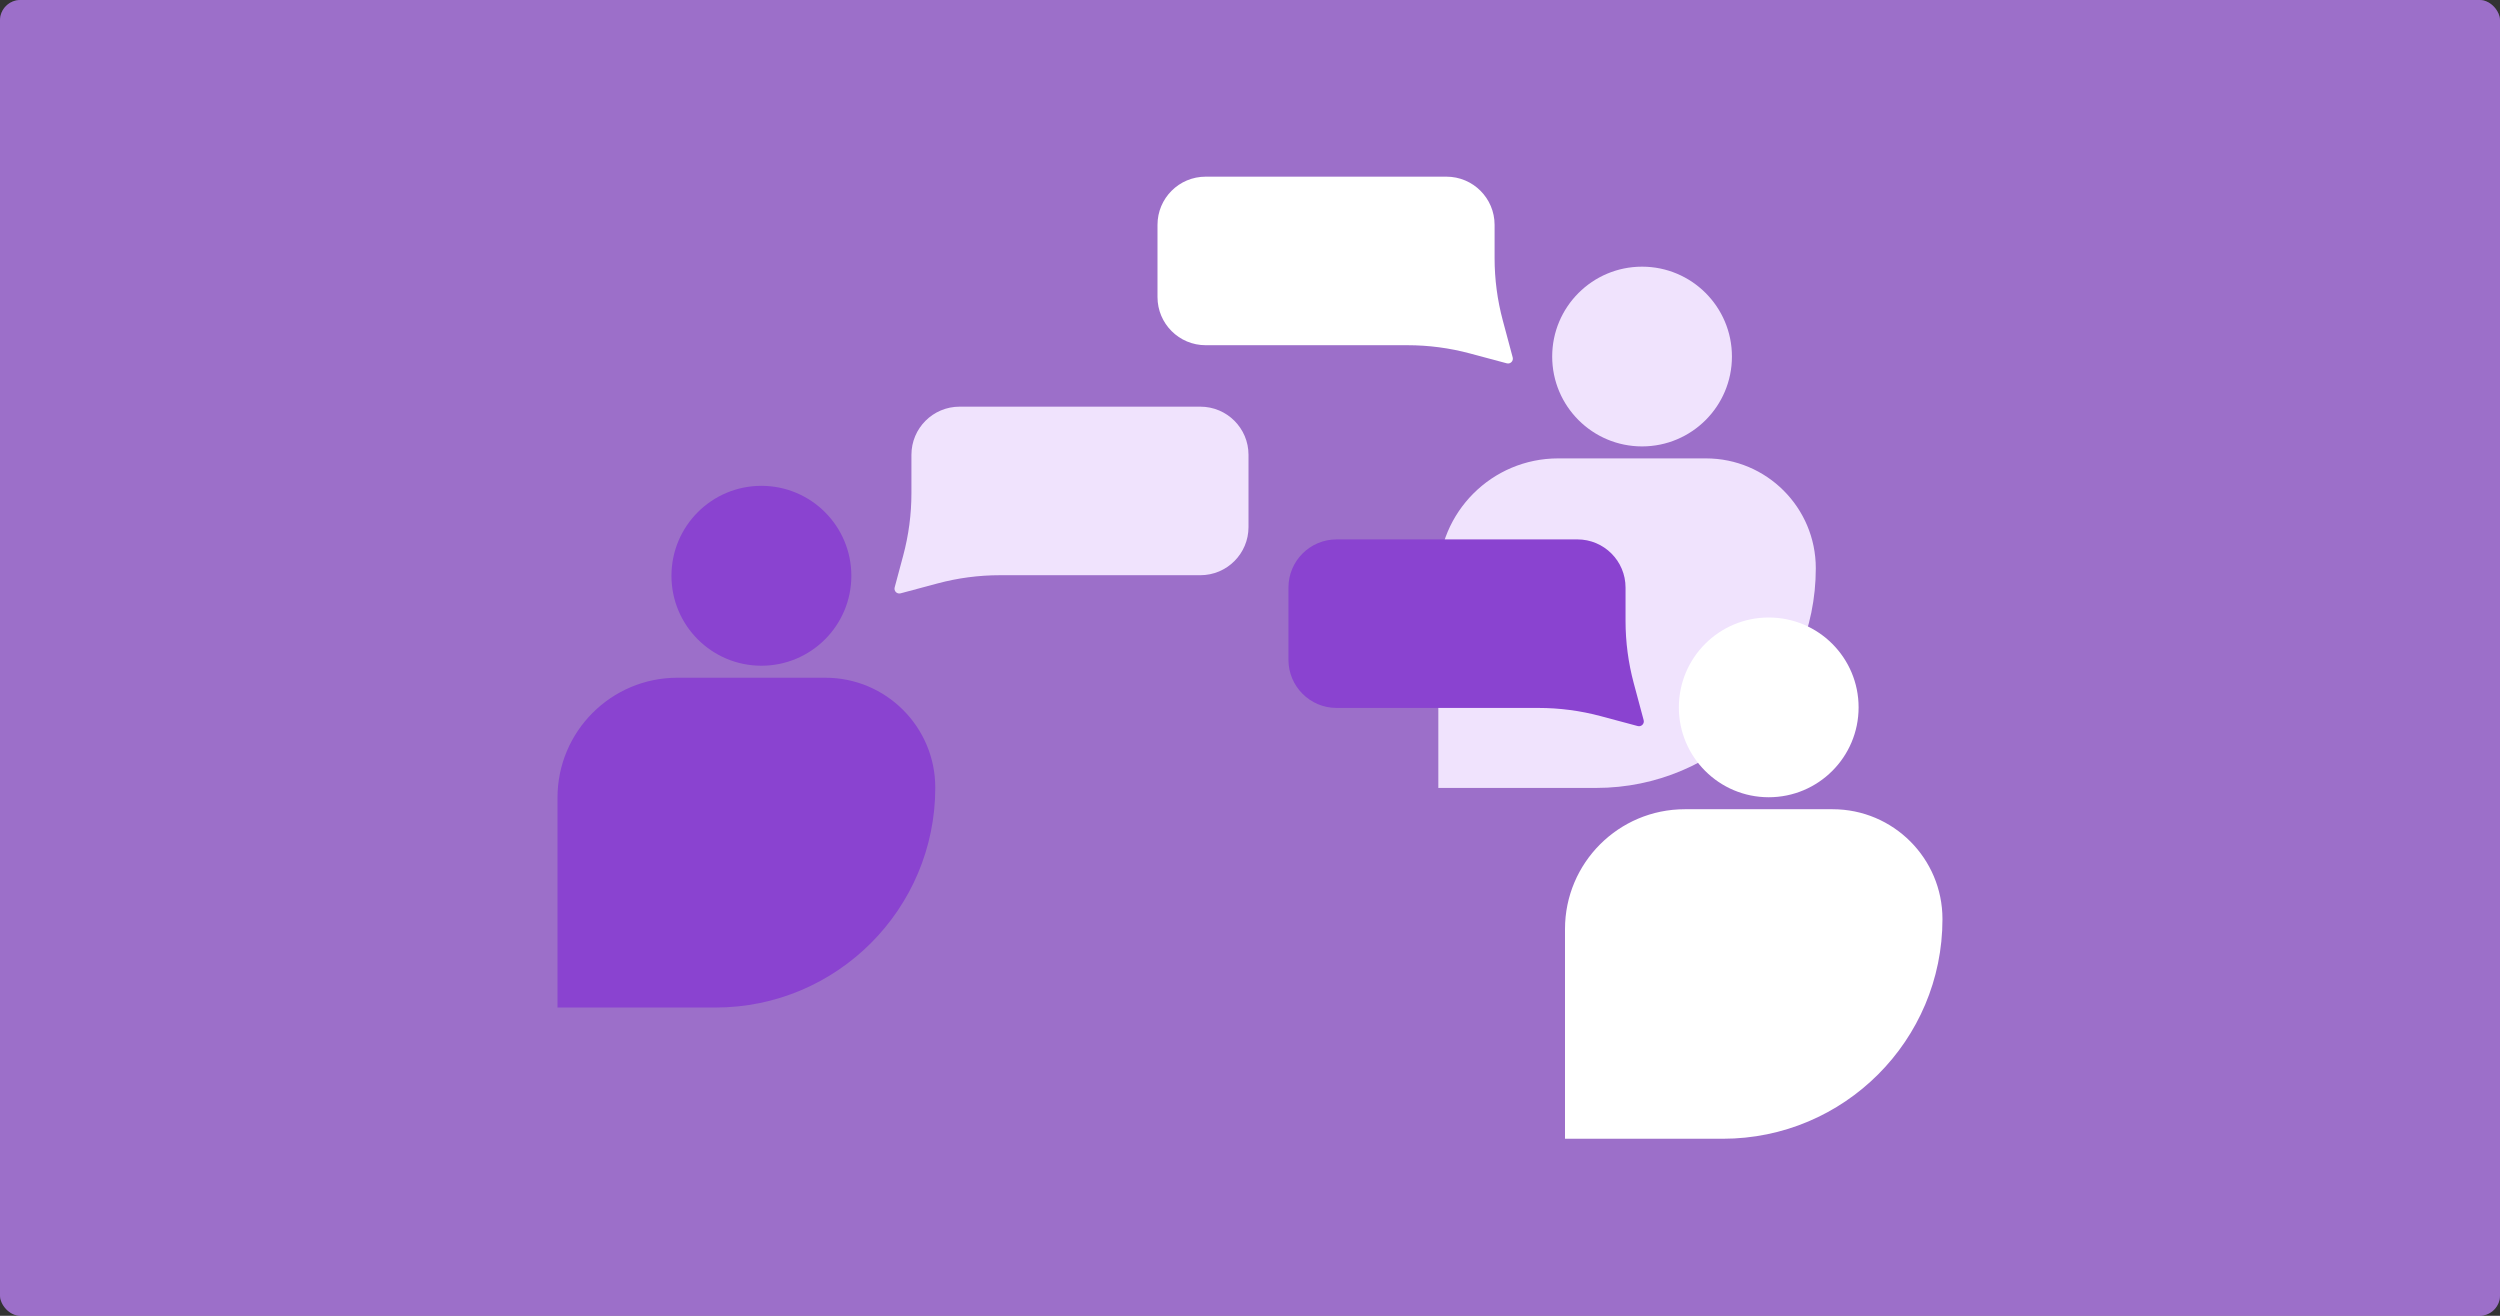 <svg width="3000" height="1579" viewBox="0 0 3000 1579" fill="none" xmlns="http://www.w3.org/2000/svg">
<rect x="0" y="0" width="3000" height="1579" fill="#333333" stroke="none"/>
<rect width="3000" height="1578.95" rx="24.585" fill="#C084FC" fill-opacity="0.5"/>
<rect width="3000" height="1578.95" rx="24.585" fill="#C084FC" fill-opacity="0.5"/>
<path d="M1021.62 690.939C1021.62 750.552 973.294 798.878 913.681 798.878C854.068 798.878 805.742 750.552 805.742 690.939C805.742 631.326 854.068 583 913.681 583C973.294 583 1021.62 631.326 1021.62 690.939Z" fill="#8A43D0"/>
<path d="M669 957.19C669 877.706 733.435 813.271 812.919 813.271H990.418C1063.28 813.271 1122.34 872.337 1122.34 945.197C1122.34 1090.92 1004.21 1209.05 858.493 1209.05H669V957.19Z" fill="#8A43D0"/>
<path d="M2078.32 427.847C2078.32 487.409 2030.04 535.694 1970.47 535.694C1910.91 535.694 1862.63 487.409 1862.63 427.847C1862.63 368.285 1910.91 320 1970.47 320C2030.04 320 2078.32 368.285 2078.32 427.847Z" fill="#F0E3FD"/>
<path d="M1726 693.871C1726 614.455 1790.38 550.075 1869.8 550.075H2047.14C2119.94 550.075 2178.96 609.09 2178.96 681.888C2178.96 827.485 2060.93 945.515 1915.33 945.515H1726V693.871Z" fill="#F0E3FD"/>
<path d="M2230.32 848.847C2230.32 908.409 2182.04 956.694 2122.47 956.694C2062.91 956.694 2014.63 908.409 2014.63 848.847C2014.63 789.285 2062.91 741 2122.47 741C2182.04 741 2230.32 789.285 2230.32 848.847Z" fill="white"/>
<path d="M1878 1114.87C1878 1035.45 1942.38 971.075 2021.8 971.075H2199.14C2271.94 971.075 2330.96 1030.09 2330.96 1102.89C2330.96 1248.49 2212.93 1366.51 2067.33 1366.51H1878V1114.87Z" fill="white"/>
<path d="M1151.49 488C1119.58 488 1093.71 513.872 1093.71 545.787V591.823C1093.71 617.073 1090.4 642.215 1083.86 666.605L1073.59 704.932C1072.44 709.229 1076.37 713.161 1080.67 712.009L1125.12 700.098C1149.51 693.563 1174.65 690.253 1199.9 690.253H1440.42C1472.34 690.253 1498.21 664.381 1498.21 632.466V545.787C1498.21 513.872 1472.34 488 1440.42 488H1151.49Z" fill="#F0E3FD"/>
<path d="M1446.79 212C1414.87 212 1389 237.872 1389 269.787V356.466C1389 388.381 1414.87 414.253 1446.79 414.253H1689C1714.25 414.253 1739.39 417.563 1763.78 424.098L1808.17 435.991C1812.46 437.142 1816.39 433.21 1815.24 428.914L1803.35 384.518C1796.81 360.131 1793.51 334.992 1793.51 309.744V269.787C1793.51 237.872 1767.63 212 1735.72 212H1446.79Z" fill="white"/>
<path d="M1603.93 647.278C1572.02 647.278 1546.14 673.15 1546.14 705.064V791.744C1546.14 823.659 1572.02 849.531 1603.93 849.531H1846.14C1871.4 849.531 1896.54 852.841 1920.93 859.376L1965.31 871.269C1969.61 872.42 1973.54 868.488 1972.39 864.191L1960.49 819.796C1953.96 795.409 1950.65 770.27 1950.65 745.022V705.064C1950.65 673.15 1924.78 647.278 1892.86 647.278H1603.93Z" fill="#8A43D0"/>
</svg>
